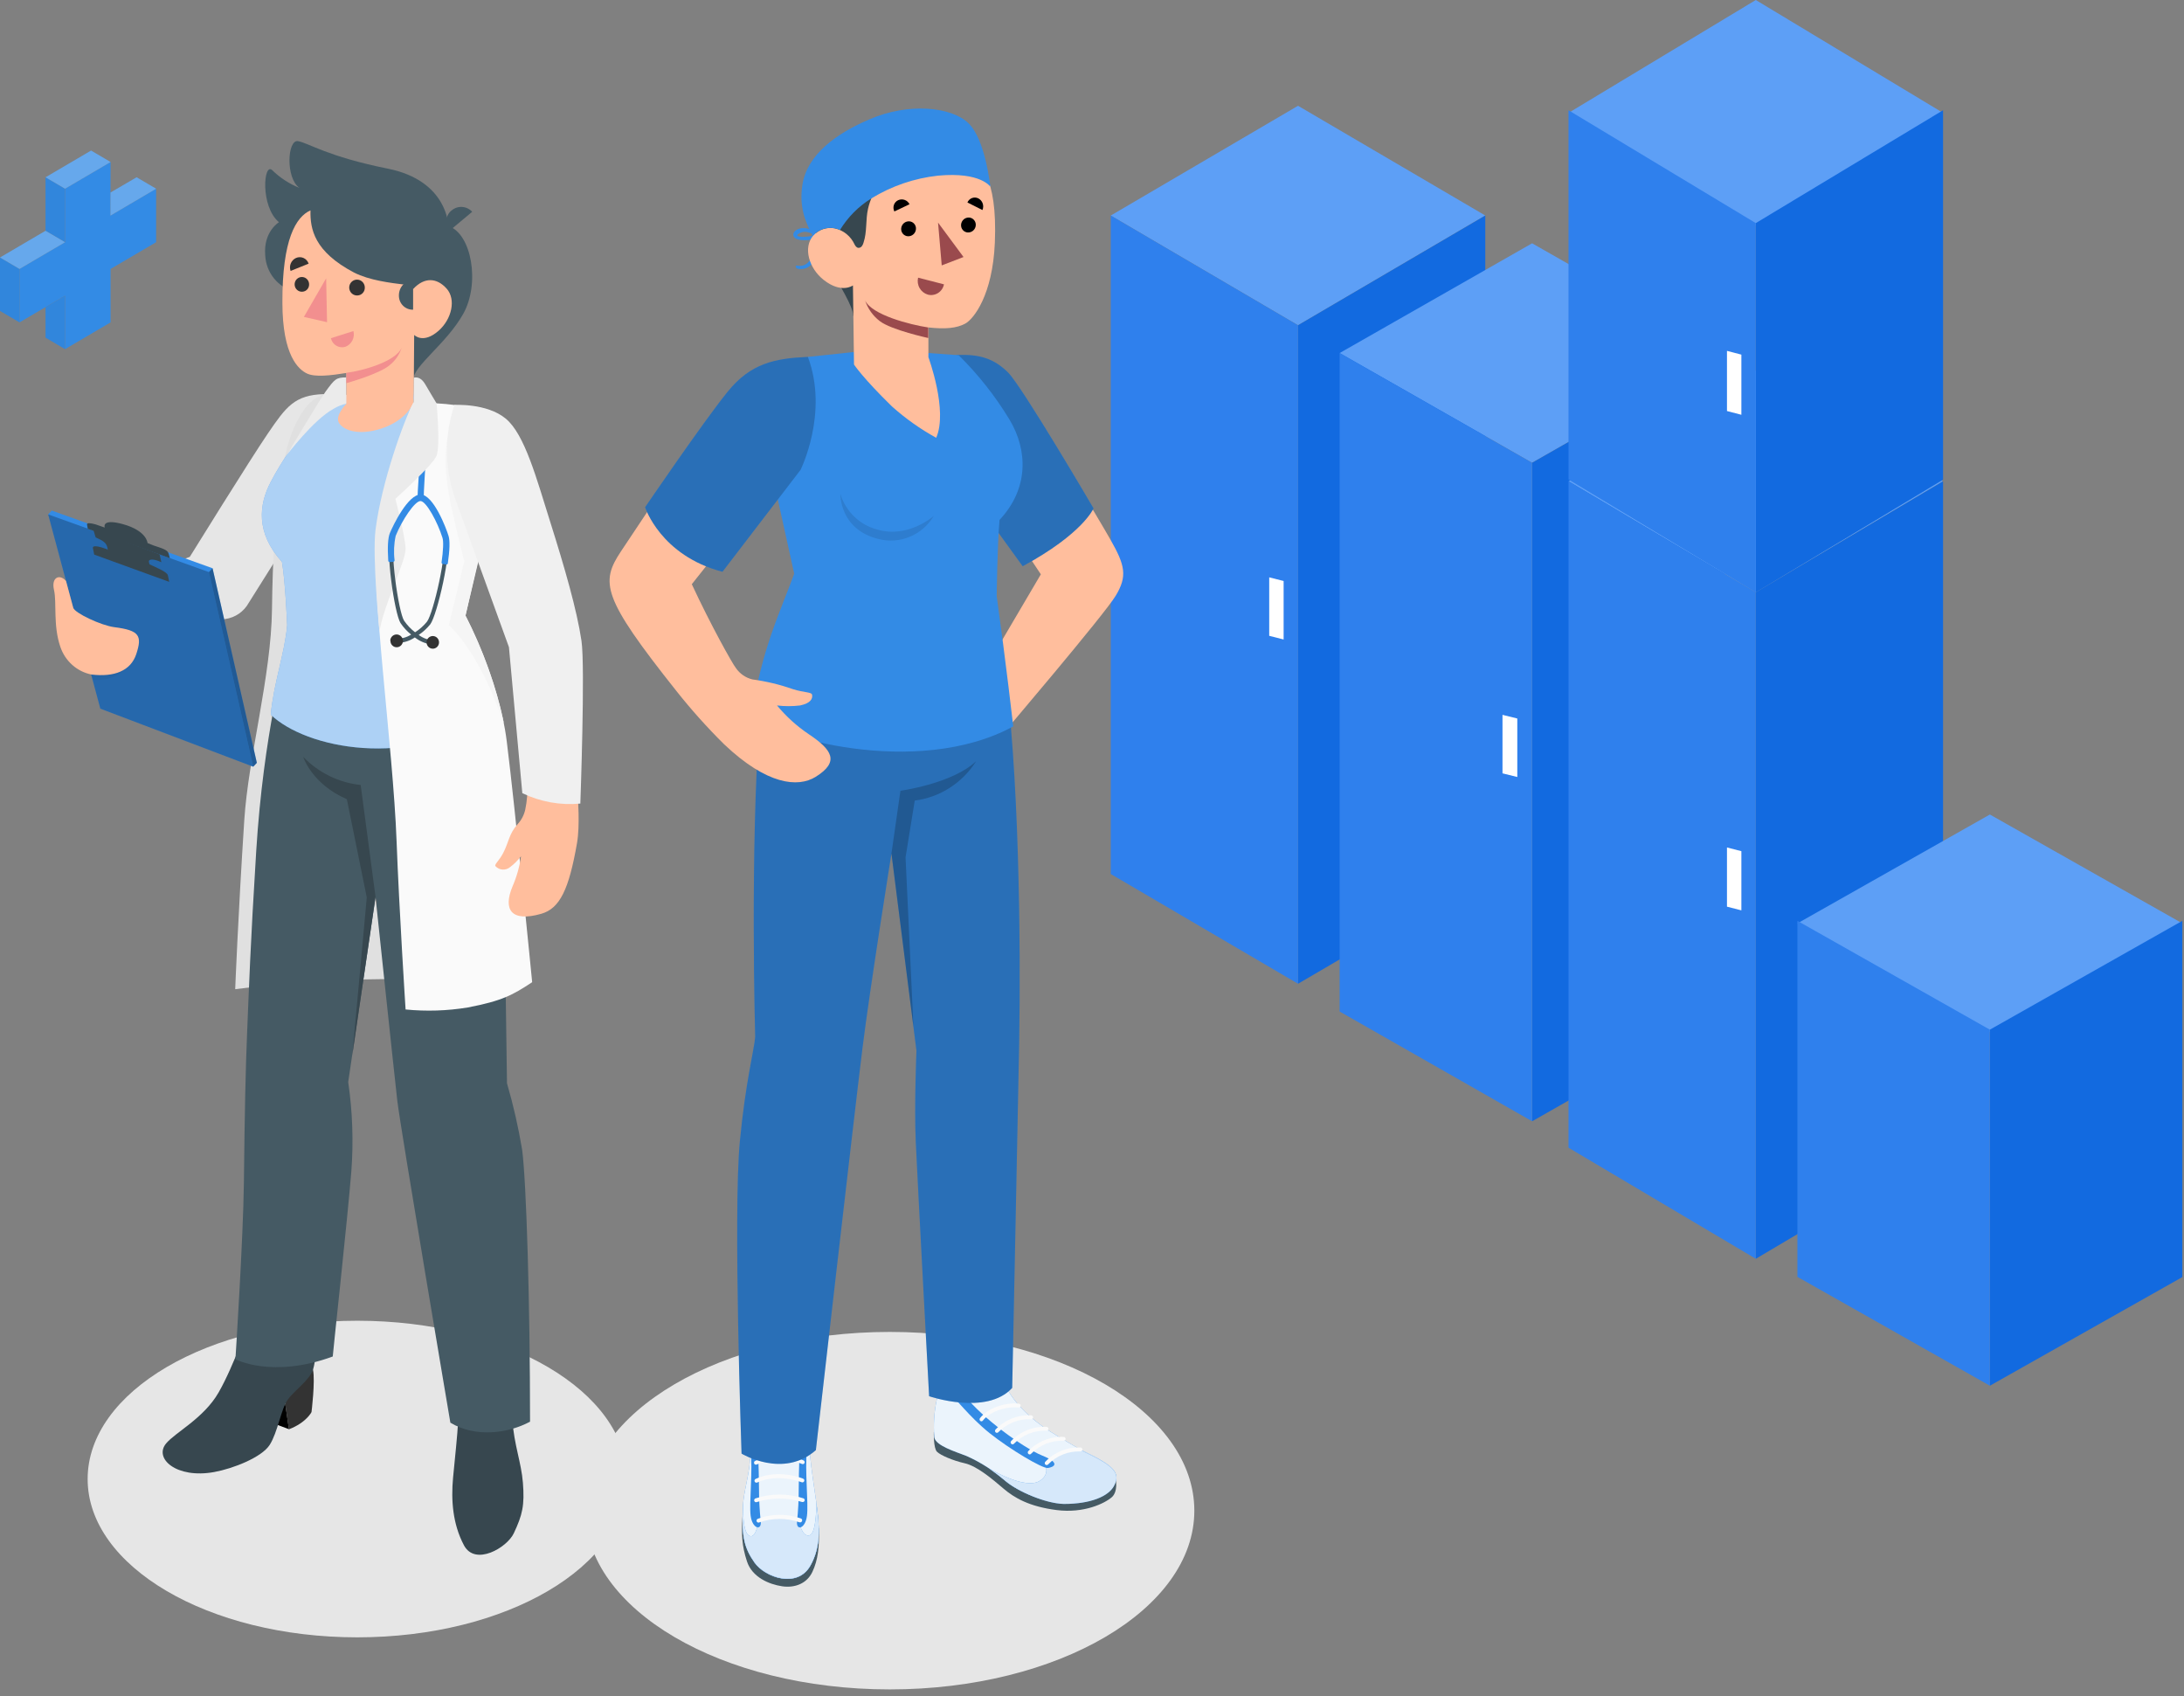 <svg width="161" height="125" viewBox="0 0 161 125" fill="none" xmlns="http://www.w3.org/2000/svg">
<rect x="0" y="0" width="161" height="125" fill="#808080" stroke="none"/>
<path d="M95.688 7.796L81.883 15.886L95.688 23.971L109.489 15.882L95.688 7.796Z" fill="#5D9FF6"/>
<path d="M109.492 15.886V64.433L95.688 72.506V23.971L109.492 15.886Z" fill="#126AE0"/>
<path d="M95.688 23.971V72.506L81.883 64.417V15.886L95.688 23.971Z" fill="#2F80ED"/>
<path d="M93.564 42.552L94.626 42.821V47.132L93.564 46.862V42.552Z" fill="white"/>
<path d="M112.944 17.932L98.755 26.021L112.944 34.106L127.128 26.017L112.944 17.932Z" fill="#5D9FF6"/>
<path d="M127.132 26.021V74.568L112.944 82.641V34.106L127.132 26.021Z" fill="#126AE0"/>
<path d="M112.944 34.106V82.641L98.755 74.552V26.021L112.944 34.106Z" fill="#2F80ED"/>
<path d="M110.761 52.687L111.852 52.956V57.267L110.761 56.998V52.687Z" fill="white"/>
<path d="M129.433 27.287L115.628 35.474L129.433 43.657L143.234 35.47L129.433 27.287Z" fill="#5D9FF6"/>
<path d="M143.237 35.474V84.606L129.433 92.776V43.657L143.237 35.474Z" fill="#126AE0"/>
<path d="M129.433 43.657V92.776L115.628 84.59V35.474L129.433 43.657Z" fill="#2F80ED"/>
<path d="M127.309 62.461L128.371 62.734V67.096L127.309 66.824V62.461Z" fill="white"/>
<path d="M129.433 0L115.628 8.321L129.433 16.638L143.234 8.317L129.433 0Z" fill="#5D9FF6"/>
<path d="M143.237 8.127V35.355L129.433 43.66V16.444L143.237 8.127Z" fill="#126AE0"/>
<path d="M129.433 16.444L129.433 43.66L115.628 35.339L115.628 8.127L129.433 16.444Z" fill="#2F80ED"/>
<path d="M127.309 25.86L128.371 26.137V30.571L127.309 30.294V25.86Z" fill="white"/>
<path d="M146.689 60.032L132.501 68.056L146.689 76.076L160.874 68.052L146.689 60.032Z" fill="#5D9FF6"/>
<path d="M160.877 67.869V94.124L146.689 102.132V75.889L160.877 67.869Z" fill="#126AE0"/>
<path d="M146.689 75.889L146.689 102.132L132.501 94.108L132.501 67.869L146.689 75.889Z" fill="#2F80ED"/>
<path d="M65.595 124.515C77.993 124.515 88.044 118.617 88.044 111.341C88.044 104.065 77.993 98.167 65.595 98.167C53.197 98.167 43.145 104.065 43.145 111.341C43.145 118.617 53.197 124.515 65.595 124.515Z" fill="#E6E6E6"/>
<path d="M26.34 120.677C37.319 120.677 46.218 115.453 46.218 109.01C46.218 102.566 37.319 97.342 26.34 97.342C15.361 97.342 6.461 102.566 6.461 109.01C6.461 115.453 15.361 120.677 26.34 120.677Z" fill="#E6E6E6"/>
<path d="M70.661 26.288C73.016 26.25 74.283 27.325 76.011 30.093C77.487 32.447 80.903 38.082 81.864 39.779C82.95 41.682 83.112 42.474 82.251 43.902C81.443 45.265 73.781 54.259 73.781 54.259L71.806 50.695L76.729 42.329L70.957 33.661L70.661 26.288Z" fill="#FFBE9D"/>
<path d="M70.508 26.171C72.212 26.079 73.272 26.437 74.299 27.439C75.325 28.441 80.613 37.467 80.613 37.467C80.613 37.467 79.852 39.316 75.391 41.733L71.023 35.707L70.508 26.171Z" fill="#338BE5"/>
<path opacity="0.2" d="M70.508 26.171C72.212 26.079 73.272 26.437 74.299 27.439C75.325 28.441 80.613 37.467 80.613 37.467C80.613 37.467 79.852 39.316 75.391 41.733L71.023 35.707L70.508 26.171Z" fill="black"/>
<path d="M82.207 109.019C82.288 109.019 82.413 109.951 81.964 110.345C81.443 110.801 79.914 111.553 77.893 111.296C75.871 111.039 74.773 110.395 73.971 109.71C73.169 109.025 72.028 108.052 71.113 107.846C70.265 107.655 69.344 107.265 69.073 106.999C68.802 106.732 68.839 105.546 68.839 105.546L82.207 109.019Z" fill="#455A64"/>
<path d="M69.65 100.97C69.574 100.97 69.501 100.997 69.443 101.048C69.386 101.099 69.348 101.169 69.338 101.246C69.276 101.563 69.211 102.515 69.076 103.06C68.866 104.005 68.799 104.977 68.877 105.943C68.989 106.549 70.371 106.97 71.257 107.313C72.297 107.777 73.262 108.397 74.121 109.152C75.057 109.948 77.069 110.776 78.386 110.767C79.945 110.767 81.696 110.243 82.098 109.498C82.597 108.588 82.207 108.061 79.896 106.961C79.459 106.755 77.924 105.829 77.4 105.496C75.984 104.589 74.592 103.327 73.928 101.722C73.876 101.525 73.759 101.353 73.597 101.233C73.455 101.172 73.298 101.158 73.148 101.192C72.763 101.248 72.388 101.362 72.037 101.532C71.725 101.684 71.285 101.849 71.291 102.261C71.3 102.401 71.33 102.539 71.379 102.67C71.407 102.753 71.429 102.864 71.357 102.911C71.285 102.959 71.201 102.911 71.142 102.851C70.915 102.614 70.706 102.36 70.518 102.09C70.411 101.95 70.288 101.824 70.153 101.712C70.016 101.633 69.884 101.546 69.757 101.452C69.616 101.335 69.65 101.157 69.65 100.97Z" fill="#338BE5"/>
<path opacity="0.9" d="M69.65 100.97C69.574 100.97 69.501 100.997 69.443 101.048C69.386 101.099 69.348 101.169 69.338 101.246C69.276 101.563 69.211 102.515 69.076 103.06C68.866 104.005 68.799 104.977 68.877 105.943C68.989 106.549 70.371 106.97 71.257 107.313C72.297 107.777 73.262 108.397 74.121 109.152C75.057 109.948 77.069 110.776 78.386 110.767C79.945 110.767 81.696 110.243 82.098 109.498C82.597 108.588 82.207 108.061 79.896 106.961C79.459 106.755 77.924 105.829 77.4 105.496C75.984 104.589 74.592 103.327 73.928 101.722C73.876 101.525 73.759 101.353 73.597 101.233C73.455 101.172 73.298 101.158 73.148 101.192C72.763 101.248 72.388 101.362 72.037 101.532C71.725 101.684 71.285 101.849 71.291 102.261C71.3 102.401 71.33 102.539 71.379 102.67C71.407 102.753 71.429 102.864 71.357 102.911C71.285 102.959 71.201 102.911 71.142 102.851C70.915 102.614 70.706 102.36 70.518 102.09C70.411 101.95 70.288 101.824 70.153 101.712C70.016 101.633 69.884 101.546 69.757 101.452C69.616 101.335 69.65 101.157 69.65 100.97Z" fill="white"/>
<path d="M74.121 109.152C73.719 108.816 73.291 108.49 72.873 108.201C72.873 108.201 75.59 109.882 76.689 109.118C77.397 108.629 77.06 108.03 77.041 107.849C77.022 107.668 78.769 106.844 79.456 106.761C79.649 106.869 79.808 106.955 79.908 107.002C82.22 108.09 82.61 108.616 82.111 109.539C81.708 110.272 80.438 110.846 78.426 110.846C77.094 110.817 75.069 109.948 74.121 109.152Z" fill="#338BE5"/>
<path opacity="0.8" d="M74.121 109.152C73.719 108.816 73.291 108.49 72.873 108.201C72.873 108.201 75.59 109.882 76.689 109.118C77.397 108.629 77.06 108.03 77.041 107.849C77.022 107.668 78.769 106.844 79.456 106.761C79.649 106.869 79.808 106.955 79.908 107.002C82.22 108.09 82.61 108.616 82.111 109.539C81.708 110.272 80.438 110.846 78.426 110.846C77.094 110.817 75.069 109.948 74.121 109.152Z" fill="white"/>
<path d="M76.826 107.278C78.264 107.862 77.65 108.134 77.25 108.195C76.851 108.255 74.442 106.815 72.954 105.629C71.416 104.392 70.459 103.041 69.875 102.588C69.663 102.416 69.432 102.21 69.23 102.014C69.267 101.696 69.298 101.402 69.326 101.246C69.336 101.169 69.373 101.099 69.431 101.048C69.488 100.997 69.562 100.97 69.638 100.97C69.638 101.157 69.61 101.335 69.751 101.478C69.878 101.572 70.01 101.658 70.147 101.738C70.282 101.849 70.405 101.976 70.512 102.115C70.7 102.385 70.909 102.639 71.136 102.876C72.396 104.494 75.403 106.695 76.826 107.278Z" fill="#338BE5"/>
<path d="M77.16 107.979C77.133 107.979 77.106 107.972 77.084 107.957C77.061 107.943 77.043 107.922 77.031 107.897C77.019 107.873 77.015 107.845 77.019 107.818C77.022 107.791 77.033 107.765 77.051 107.744C77.389 107.387 77.799 107.108 78.253 106.926C78.706 106.744 79.193 106.663 79.68 106.688C79.715 106.696 79.746 106.716 79.767 106.745C79.788 106.775 79.797 106.811 79.793 106.847C79.79 106.883 79.773 106.916 79.746 106.94C79.719 106.964 79.685 106.977 79.649 106.977C79.209 106.958 78.77 107.034 78.361 107.197C77.951 107.361 77.579 107.61 77.269 107.928C77.255 107.944 77.239 107.957 77.22 107.966C77.201 107.975 77.18 107.979 77.16 107.979Z" fill="#FAFAFA"/>
<path d="M75.905 107.196C75.872 107.194 75.84 107.182 75.815 107.161C75.786 107.136 75.768 107.101 75.765 107.063C75.761 107.025 75.772 106.987 75.796 106.958C76.136 106.602 76.546 106.325 76.999 106.143C77.453 105.962 77.939 105.88 78.426 105.905C78.445 105.906 78.463 105.912 78.48 105.921C78.496 105.93 78.511 105.942 78.523 105.957C78.535 105.971 78.544 105.988 78.549 106.007C78.554 106.025 78.556 106.044 78.554 106.063C78.552 106.082 78.546 106.1 78.537 106.117C78.529 106.134 78.516 106.148 78.502 106.16C78.487 106.172 78.471 106.181 78.453 106.186C78.435 106.191 78.416 106.193 78.398 106.19C77.957 106.172 77.518 106.248 77.108 106.412C76.698 106.575 76.325 106.824 76.014 107.142C76.001 107.159 75.985 107.172 75.966 107.182C75.947 107.191 75.926 107.196 75.905 107.196Z" fill="#FAFAFA"/>
<path d="M74.642 106.454C74.61 106.453 74.579 106.441 74.555 106.419C74.54 106.407 74.528 106.393 74.519 106.376C74.51 106.359 74.504 106.341 74.502 106.322C74.5 106.303 74.501 106.284 74.507 106.266C74.512 106.248 74.521 106.231 74.533 106.216C74.872 105.859 75.283 105.581 75.737 105.399C76.191 105.217 76.678 105.137 77.166 105.163C77.203 105.167 77.237 105.186 77.261 105.216C77.284 105.246 77.295 105.284 77.291 105.322C77.287 105.359 77.268 105.394 77.239 105.418C77.209 105.442 77.172 105.453 77.135 105.448C76.695 105.43 76.256 105.505 75.846 105.669C75.436 105.833 75.064 106.082 74.754 106.4C74.741 106.417 74.724 106.43 74.704 106.44C74.685 106.449 74.664 106.454 74.642 106.454Z" fill="#FAFAFA"/>
<path d="M73.491 105.604C73.458 105.604 73.426 105.593 73.4 105.572C73.372 105.547 73.354 105.512 73.35 105.474C73.347 105.436 73.358 105.399 73.382 105.369C73.721 105.013 74.131 104.735 74.585 104.553C75.038 104.371 75.525 104.289 76.011 104.313C76.032 104.313 76.052 104.317 76.07 104.325C76.089 104.333 76.105 104.345 76.119 104.36C76.132 104.375 76.143 104.393 76.149 104.413C76.156 104.432 76.158 104.453 76.156 104.473C76.154 104.494 76.148 104.513 76.138 104.531C76.128 104.549 76.114 104.564 76.098 104.577C76.082 104.589 76.063 104.597 76.043 104.601C76.023 104.606 76.003 104.606 75.983 104.602C75.543 104.582 75.103 104.657 74.693 104.821C74.282 104.985 73.91 105.234 73.6 105.553C73.587 105.569 73.57 105.583 73.551 105.591C73.532 105.6 73.512 105.604 73.491 105.604Z" fill="#FAFAFA"/>
<path d="M72.352 104.757C72.32 104.756 72.29 104.745 72.265 104.725C72.25 104.713 72.238 104.699 72.229 104.682C72.219 104.666 72.214 104.647 72.212 104.628C72.21 104.61 72.211 104.59 72.217 104.572C72.222 104.554 72.231 104.537 72.243 104.522C72.798 103.806 74.059 103.336 75.116 103.454C75.135 103.456 75.152 103.461 75.169 103.47C75.185 103.48 75.199 103.492 75.211 103.507C75.222 103.521 75.231 103.538 75.236 103.556C75.241 103.574 75.243 103.593 75.241 103.612C75.239 103.631 75.233 103.649 75.224 103.665C75.215 103.682 75.203 103.697 75.189 103.708C75.174 103.72 75.158 103.729 75.14 103.734C75.122 103.739 75.103 103.741 75.085 103.739C74.133 103.634 72.96 104.056 72.464 104.69C72.452 104.71 72.436 104.726 72.416 104.737C72.397 104.749 72.375 104.756 72.352 104.757Z" fill="#FAFAFA"/>
<path d="M60.357 112.641C60.416 114.036 60.294 114.978 59.892 115.844C59.49 116.71 58.597 117.055 57.649 116.913C56.7 116.77 55.45 116.253 55.066 115.083C54.682 113.913 54.654 113.085 54.738 111.775L60.357 112.641Z" fill="#455A64"/>
<path d="M55.68 102.962C55.3 103.032 55.368 104.909 55.337 106.796C55.3 108.823 54.794 109.711 54.745 111.372C54.691 113.275 54.869 114.097 55.627 115.178C56.386 116.259 58.781 117.122 59.748 115.384C60.538 113.967 60.429 112.495 60.16 110.627C59.883 108.702 59.674 107.348 59.605 105.87C59.539 104.459 59.502 103.089 59.156 102.965C59.156 103.174 59.156 103.438 59.156 103.644C59.156 103.802 59.187 104.567 58.975 104.595C58.94 104.421 58.922 104.243 58.919 104.066C58.926 103.905 58.872 103.747 58.769 103.625C58.641 103.527 58.486 103.475 58.326 103.476C57.944 103.434 57.559 103.413 57.175 103.412C56.981 103.412 56.791 103.412 56.601 103.447C56.436 103.461 56.275 103.502 56.123 103.568C56.079 103.587 56.039 103.615 56.007 103.651C55.975 103.687 55.951 103.73 55.936 103.777C55.924 103.848 55.924 103.921 55.936 103.993C55.952 104.122 55.952 104.253 55.936 104.383C55.936 104.44 55.899 104.513 55.843 104.503C55.786 104.494 55.774 104.443 55.768 104.395C55.746 104.17 55.768 104.002 55.74 103.739C55.74 103.618 55.74 103.45 55.74 103.327C55.74 103.203 55.684 103.082 55.68 102.962Z" fill="#338BE5"/>
<path opacity="0.9" d="M55.68 102.962C55.3 103.032 55.368 104.909 55.337 106.796C55.3 108.823 54.794 109.711 54.745 111.372C54.691 113.275 54.869 114.097 55.627 115.178C56.386 116.259 58.781 117.122 59.748 115.384C60.538 113.967 60.429 112.495 60.16 110.627C59.883 108.702 59.674 107.348 59.605 105.87C59.539 104.459 59.502 103.089 59.156 102.965C59.156 103.174 59.156 103.438 59.156 103.644C59.156 103.802 59.187 104.567 58.975 104.595C58.94 104.421 58.922 104.243 58.919 104.066C58.926 103.905 58.872 103.747 58.769 103.625C58.641 103.527 58.486 103.475 58.326 103.476C57.944 103.434 57.559 103.413 57.175 103.412C56.981 103.412 56.791 103.412 56.601 103.447C56.436 103.461 56.275 103.502 56.123 103.568C56.079 103.587 56.039 103.615 56.007 103.651C55.975 103.687 55.951 103.73 55.936 103.777C55.924 103.848 55.924 103.921 55.936 103.993C55.952 104.122 55.952 104.253 55.936 104.383C55.936 104.44 55.899 104.513 55.843 104.503C55.786 104.494 55.774 104.443 55.768 104.395C55.746 104.17 55.768 104.002 55.74 103.739C55.74 103.618 55.74 103.45 55.74 103.327C55.74 103.203 55.684 103.082 55.68 102.962Z" fill="white"/>
<path d="M54.779 110.83C54.779 111.103 54.719 112.917 55.231 113.19C55.743 113.462 55.93 112.051 55.93 112.051C55.93 112.051 57.112 111.547 58.962 112.153C58.9 112.454 59.274 113.383 59.733 113.132C60.191 112.882 60.182 110.808 60.182 110.782C60.435 112.568 60.513 113.995 59.748 115.371C58.781 117.109 56.386 116.231 55.627 115.165C54.869 114.1 54.691 113.262 54.745 111.36C54.751 111.182 54.763 111.001 54.779 110.83Z" fill="#338BE5"/>
<path opacity="0.8" d="M54.779 110.83C54.779 111.103 54.719 112.917 55.231 113.19C55.743 113.462 55.93 112.051 55.93 112.051C55.93 112.051 57.112 111.547 58.962 112.153C58.9 112.454 59.274 113.383 59.733 113.132C60.191 112.882 60.182 110.808 60.182 110.782C60.435 112.568 60.513 113.995 59.748 115.371C58.781 117.109 56.386 116.231 55.627 115.165C54.869 114.1 54.691 113.262 54.745 111.36C54.751 111.182 54.763 111.001 54.779 110.83Z" fill="white"/>
<path d="M56.083 112.156C56.142 112.834 55.459 112.673 55.337 111.718C55.216 110.763 55.506 108.442 55.337 106.796C55.372 104.909 55.3 103.032 55.681 102.962C55.681 102.987 55.681 103.009 55.681 103.032L55.724 103.983C55.724 104.123 55.724 104.243 55.743 104.389C55.871 105.775 55.943 108.464 55.952 109.739C55.952 110.546 55.996 111.353 56.083 112.156Z" fill="#338BE5"/>
<path d="M58.753 112.156C58.84 111.354 58.882 110.549 58.881 109.742C58.881 108.474 58.962 105.816 59.087 104.427C59.134 104.168 59.153 103.904 59.143 103.641C59.143 103.45 59.143 103.209 59.143 103.006C59.145 102.993 59.145 102.979 59.143 102.965C59.396 103.057 59.483 103.805 59.539 104.747C59.539 105.293 59.522 105.976 59.486 106.796C59.318 108.442 59.611 110.779 59.486 111.731C59.362 112.682 58.694 112.834 58.753 112.156Z" fill="#338BE5"/>
<path d="M59.003 112.203H58.95C57.989 111.864 56.944 111.864 55.983 112.203C55.965 112.213 55.945 112.219 55.925 112.221C55.904 112.223 55.884 112.22 55.864 112.213C55.845 112.206 55.828 112.194 55.813 112.18C55.799 112.165 55.787 112.148 55.78 112.128C55.772 112.109 55.769 112.088 55.77 112.067C55.771 112.047 55.777 112.026 55.786 112.008C55.796 111.989 55.809 111.973 55.825 111.961C55.841 111.948 55.86 111.939 55.88 111.934C56.901 111.557 58.018 111.551 59.043 111.915C59.061 111.921 59.077 111.932 59.09 111.945C59.104 111.958 59.115 111.973 59.123 111.991C59.13 112.008 59.134 112.027 59.135 112.046C59.135 112.065 59.131 112.084 59.124 112.102C59.116 112.129 59.1 112.153 59.078 112.171C59.056 112.188 59.03 112.2 59.003 112.203Z" fill="#FAFAFA"/>
<path d="M59.178 110.703C59.161 110.706 59.144 110.706 59.128 110.703C58.046 110.36 56.887 110.36 55.805 110.703C55.787 110.713 55.767 110.718 55.746 110.719C55.726 110.72 55.705 110.717 55.686 110.709C55.667 110.701 55.65 110.69 55.636 110.675C55.621 110.659 55.611 110.641 55.604 110.622C55.597 110.602 55.594 110.581 55.596 110.56C55.598 110.539 55.605 110.519 55.615 110.501C55.625 110.483 55.639 110.467 55.656 110.455C55.672 110.443 55.691 110.435 55.712 110.431C56.854 110.062 58.081 110.062 59.224 110.431C59.26 110.443 59.289 110.47 59.305 110.504C59.321 110.539 59.324 110.578 59.312 110.614C59.3 110.641 59.281 110.663 59.258 110.679C59.234 110.695 59.206 110.703 59.178 110.703Z" fill="#FAFAFA"/>
<path d="M55.758 109.279C55.726 109.278 55.696 109.266 55.672 109.245C55.647 109.225 55.63 109.196 55.623 109.165C55.617 109.133 55.62 109.1 55.634 109.071C55.648 109.042 55.67 109.018 55.699 109.003C57.352 108.239 59.13 108.949 59.202 108.981C59.22 108.988 59.236 108.998 59.249 109.011C59.263 109.024 59.274 109.04 59.282 109.057C59.289 109.075 59.293 109.094 59.294 109.113C59.294 109.132 59.29 109.151 59.283 109.168C59.268 109.203 59.24 109.231 59.205 109.246C59.17 109.261 59.131 109.261 59.096 109.247C59.096 109.247 57.355 108.553 55.817 109.267C55.798 109.274 55.778 109.278 55.758 109.279Z" fill="#FAFAFA"/>
<path d="M55.727 107.95C55.7 107.951 55.674 107.943 55.651 107.929C55.628 107.914 55.61 107.893 55.599 107.868C55.591 107.851 55.586 107.832 55.584 107.813C55.583 107.794 55.586 107.775 55.592 107.757C55.598 107.739 55.607 107.723 55.62 107.708C55.632 107.694 55.648 107.683 55.665 107.675C56.224 107.415 56.831 107.278 57.447 107.271C58.062 107.265 58.672 107.389 59.237 107.637C59.271 107.653 59.297 107.683 59.31 107.719C59.323 107.755 59.321 107.795 59.305 107.83C59.288 107.864 59.259 107.89 59.224 107.903C59.188 107.915 59.149 107.913 59.115 107.897C58.587 107.672 58.019 107.56 57.446 107.567C56.874 107.574 56.309 107.7 55.786 107.938C55.768 107.947 55.747 107.951 55.727 107.95Z" fill="#FAFAFA"/>
<path d="M55.696 106.46C55.669 106.46 55.643 106.452 55.62 106.437C55.597 106.423 55.579 106.402 55.568 106.377C55.551 106.343 55.549 106.303 55.562 106.267C55.574 106.231 55.599 106.201 55.633 106.184C57.33 105.334 59.158 106.146 59.233 106.184C59.25 106.192 59.266 106.203 59.279 106.216C59.291 106.23 59.301 106.246 59.308 106.264C59.315 106.282 59.318 106.3 59.317 106.319C59.317 106.338 59.313 106.357 59.305 106.374C59.298 106.392 59.287 106.407 59.273 106.42C59.26 106.433 59.244 106.443 59.226 106.45C59.209 106.457 59.191 106.46 59.172 106.46C59.153 106.459 59.135 106.455 59.118 106.447C59.099 106.447 57.334 105.654 55.758 106.447C55.738 106.456 55.717 106.46 55.696 106.46Z" fill="#EBEBEB"/>
<path d="M58.023 45.281C56.978 47.725 56.298 50.314 56.008 52.962C55.278 62.597 55.671 76.43 55.671 76.43C55.586 77.439 54.959 79.725 54.538 84.156C54.039 89.392 54.666 107.136 54.666 107.136C54.666 107.136 57.745 109.003 60.144 106.879C60.144 106.879 62.93 82.488 63.576 77.28C64.141 72.739 65.716 62.908 65.716 62.908L67.56 77.445C67.56 77.445 67.388 81.533 67.51 84.175C67.647 87.248 68.493 102.905 68.493 102.905C68.493 102.905 72.726 104.361 74.617 102.293C74.617 102.293 75.066 80.575 75.131 76.877C75.256 69.625 75.131 56.406 73.974 48.798L58.023 45.281Z" fill="#338BE5"/>
<path opacity="0.2" d="M58.023 45.281C56.978 47.725 56.298 50.314 56.008 52.962C55.278 62.597 55.671 76.43 55.671 76.43C55.586 77.439 54.959 79.725 54.538 84.156C54.039 89.392 54.666 107.136 54.666 107.136C54.666 107.136 57.745 109.003 60.144 106.879C60.144 106.879 62.93 82.488 63.576 77.28C64.141 72.739 65.716 62.908 65.716 62.908L67.56 77.445C67.56 77.445 67.388 81.533 67.51 84.175C67.647 87.248 68.493 102.905 68.493 102.905C68.493 102.905 72.726 104.361 74.617 102.293C74.617 102.293 75.066 80.575 75.131 76.877C75.256 69.625 75.131 56.406 73.974 48.798L58.023 45.281Z" fill="black"/>
<path opacity="0.2" d="M65.717 62.905L66.378 58.281C66.378 58.281 70.222 57.758 71.963 56.096C71.464 56.889 70.799 57.561 70.016 58.063C69.234 58.566 68.351 58.887 67.433 59.004L66.756 63.187L67.339 75.701L65.717 62.905Z" fill="black"/>
<path d="M73.684 38.32C73.516 40.223 73.475 43.936 73.475 43.936C74.152 48.795 74.695 53.539 74.695 53.539C67.557 57.411 56.785 54.278 55.428 52.68C56.099 47.923 57.577 44.961 58.547 42.284L56.76 34.188C56.76 34.188 59.839 31.584 59.568 26.304L63.785 25.856L67.81 25.974L70.671 26.18C72.107 27.596 73.364 29.187 74.414 30.918C75.784 33.195 75.837 36.027 73.684 38.32Z" fill="#338BE5"/>
<path opacity="0.1" d="M68.839 38.022C68.839 38.022 66.967 39.696 64.69 39.034C64.05 38.872 63.462 38.546 62.982 38.086C62.502 37.626 62.147 37.048 61.951 36.408C61.951 36.408 61.876 39.021 64.759 39.725C65.528 39.924 66.341 39.866 67.076 39.559C67.811 39.252 68.429 38.714 68.839 38.022Z" fill="black"/>
<path d="M62.896 23.288C62.896 22.561 61.891 21.049 60.974 19.352C60.057 17.655 59.068 14.928 60.974 12.375C62.88 9.822 67.192 8.293 69.731 9.521C72.271 10.748 72.979 13.682 72.979 13.682L62.896 23.288Z" fill="#37474F"/>
<path d="M60.166 17.246C60.168 17.24 60.168 17.234 60.166 17.227C60.075 17.074 59.93 16.961 59.761 16.91C59.571 16.838 59.368 16.805 59.165 16.812C58.925 16.812 58.466 16.986 58.482 17.303C58.497 17.678 59.106 17.719 59.368 17.706C59.595 17.703 59.821 17.667 60.039 17.602C60.042 18.044 59.98 18.485 59.855 18.908C59.777 19.102 59.655 19.274 59.499 19.409C59.394 19.492 59.272 19.55 59.141 19.578C59.011 19.606 58.876 19.604 58.747 19.571C58.6 19.546 58.663 19.758 58.747 19.79C58.991 19.859 59.251 19.839 59.482 19.734C59.713 19.63 59.901 19.446 60.014 19.216C60.326 18.654 60.21 18.004 60.344 17.395C60.376 17.307 60.26 17.234 60.166 17.246ZM58.978 17.443C58.931 17.443 58.809 17.411 58.781 17.364C58.753 17.316 58.797 17.297 58.825 17.265C58.937 17.176 59.069 17.118 59.21 17.096C59.35 17.073 59.494 17.088 59.627 17.139C59.703 17.155 59.777 17.178 59.848 17.208C59.887 17.226 59.925 17.246 59.961 17.269L60.007 17.294H60.035C59.841 17.391 59.628 17.442 59.411 17.443C59.268 17.464 59.122 17.464 58.978 17.443Z" fill="#338BE5"/>
<path d="M71.26 11.405C72.196 11.899 73.544 12.956 73.338 17.887C73.176 21.74 71.778 23.516 71.154 23.852C70.53 24.188 69.707 24.271 68.44 24.134V26.326C68.44 26.326 69.9 30.265 69.014 32.266C67.841 31.621 66.745 30.844 65.745 29.948C63.598 27.851 62.956 26.868 62.956 26.868L62.878 21.036C62.878 21.036 62.035 21.67 60.719 20.63C59.63 19.774 59.19 18.248 59.945 17.37C60.143 17.148 60.393 16.982 60.672 16.887C60.952 16.792 61.25 16.772 61.539 16.828C61.855 16.899 62.151 17.043 62.404 17.248C62.656 17.454 62.859 17.716 62.996 18.014C63.055 18.131 63.146 18.255 63.274 18.267C63.322 18.27 63.371 18.26 63.415 18.24C63.46 18.219 63.499 18.189 63.53 18.15C63.589 18.072 63.633 17.983 63.657 17.887C63.929 17.069 63.801 16.212 63.991 15.378C64.139 14.735 64.418 14.13 64.809 13.602C65.737 12.391 67.087 11.588 68.58 11.36C69.47 11.22 70.376 11.235 71.26 11.405Z" fill="#FFBE9D"/>
<path d="M73.013 13.774C71.744 12.978 70.242 12.653 68.764 12.854C67.148 13.118 65.603 13.72 64.228 14.624C64.382 14.262 64.576 13.92 64.805 13.602C65.736 12.391 67.088 11.588 68.583 11.36C69.47 11.219 70.374 11.232 71.257 11.402C71.85 11.7 72.592 12.236 73.013 13.774Z" fill="#FFBE9D"/>
<path d="M67.52 16.774C67.537 16.924 67.496 17.075 67.404 17.194C67.312 17.313 67.177 17.39 67.03 17.408C66.959 17.418 66.888 17.414 66.819 17.395C66.751 17.376 66.686 17.343 66.631 17.299C66.575 17.254 66.529 17.198 66.495 17.135C66.461 17.071 66.44 17.001 66.434 16.929C66.422 16.782 66.467 16.637 66.559 16.522C66.651 16.408 66.783 16.335 66.927 16.317C66.995 16.307 67.065 16.311 67.132 16.329C67.199 16.347 67.262 16.378 67.317 16.42C67.372 16.463 67.418 16.516 67.453 16.576C67.488 16.637 67.51 16.704 67.52 16.774Z" fill="black"/>
<path d="M67.679 20.465L69.588 20.957C69.562 21.087 69.51 21.211 69.436 21.321C69.361 21.43 69.266 21.523 69.155 21.594C69.044 21.665 68.92 21.712 68.791 21.733C68.662 21.754 68.529 21.748 68.402 21.715C68.147 21.641 67.929 21.47 67.794 21.238C67.659 21.005 67.618 20.728 67.679 20.465Z" fill="#9A4A4D"/>
<path d="M72.424 15.48L71.316 14.922C71.349 14.847 71.395 14.779 71.454 14.723C71.513 14.667 71.582 14.624 71.657 14.596C71.733 14.568 71.813 14.556 71.894 14.561C71.974 14.566 72.052 14.587 72.124 14.623C72.272 14.701 72.386 14.832 72.441 14.991C72.497 15.15 72.491 15.325 72.424 15.48Z" fill="black"/>
<path d="M67.049 15.052L65.932 15.585C65.894 15.512 65.872 15.433 65.865 15.352C65.859 15.27 65.869 15.188 65.894 15.111C65.92 15.033 65.961 14.962 66.015 14.901C66.068 14.84 66.133 14.791 66.206 14.757C66.357 14.687 66.529 14.678 66.686 14.733C66.842 14.788 66.972 14.902 67.049 15.052Z" fill="black"/>
<path d="M71.931 16.517C71.943 16.664 71.899 16.809 71.808 16.924C71.716 17.038 71.585 17.111 71.441 17.129C71.371 17.139 71.3 17.134 71.232 17.115C71.164 17.096 71.101 17.064 71.045 17.019C70.99 16.975 70.944 16.92 70.91 16.857C70.876 16.794 70.855 16.725 70.849 16.653C70.835 16.506 70.879 16.36 70.971 16.245C71.062 16.13 71.194 16.056 71.338 16.038C71.408 16.028 71.48 16.033 71.548 16.052C71.616 16.071 71.68 16.104 71.735 16.149C71.791 16.194 71.837 16.249 71.87 16.313C71.904 16.376 71.924 16.445 71.931 16.517Z" fill="black"/>
<path d="M69.151 16.406L69.422 19.561L71.029 18.943L69.151 16.406Z" fill="#9A4A4D"/>
<path d="M68.428 24.135C67.092 23.935 64.263 23.209 63.773 22.143C63.975 22.752 64.353 23.284 64.859 23.669C65.713 24.325 68.428 24.912 68.428 24.912V24.135Z" fill="#9A4A4D"/>
<path d="M73.014 13.774C73.014 13.774 72.321 12.651 69.151 12.946C67.41 13.134 65.729 13.708 64.229 14.627C63.292 15.207 62.503 16.002 61.923 16.948C61.798 16.893 61.667 16.852 61.533 16.828C61.243 16.771 60.943 16.791 60.662 16.886C60.381 16.981 60.129 17.147 59.93 17.37L59.914 17.389C59.337 16.314 58.91 15.223 59.15 13.631C59.487 11.389 61.674 9.825 64.104 8.791C66.977 7.548 70.128 7.865 71.388 9.077C72.649 10.288 72.979 13.659 73.014 13.774Z" fill="#338BE5"/>
<path d="M59.614 54.107C58.741 53.52 57.956 52.809 57.281 51.995C57.845 52.063 58.416 52.063 58.981 51.995C59.755 51.83 59.917 51.5 59.867 51.215C59.839 50.993 59.302 51.063 58.45 50.793C57.483 50.453 56.483 50.213 55.468 50.076C54.974 49.958 54.539 49.659 54.248 49.236C53.98 48.897 52.395 46.065 50.998 43.058L57.458 34.933C59.071 33.097 60.999 29.802 59.065 26.427C54.626 27.379 54.66 27.268 45.781 40.629C44.249 42.934 44.374 44.019 49.837 50.895C50.939 52.288 52.123 53.612 53.384 54.859C56.538 57.849 58.819 58.065 60.129 57.256C61.923 56.137 61.339 55.261 59.614 54.107Z" fill="#FFBE9D"/>
<path d="M59.555 26.304C57.124 26.415 55.334 26.767 53.627 28.888C51.796 31.156 47.556 37.385 47.556 37.385C47.556 37.385 48.692 40.946 53.259 42.142L59.012 34.635C59.012 34.635 61.111 30.445 59.555 26.304Z" fill="#338BE5"/>
<path opacity="0.2" d="M59.555 26.304C57.124 26.415 55.334 26.767 53.627 28.888C51.796 31.156 47.556 37.385 47.556 37.385C47.556 37.385 48.692 40.946 53.259 42.142L59.012 34.635C59.012 34.635 61.111 30.445 59.555 26.304Z" fill="black"/>
<path d="M23.891 29.047C21.707 29.107 21.083 29.998 19.779 31.901C18.475 33.804 13.992 41.041 13.992 41.041L7.656 43.515L8.504 47.276C8.504 47.276 13.864 46.191 16.616 45.621C16.974 45.57 17.315 45.437 17.614 45.23C17.913 45.023 18.161 44.749 18.338 44.428C18.69 43.886 22.212 38.254 22.212 38.254L23.891 29.047Z" fill="#E6E6E6"/>
<path d="M25.563 29.107C23.501 28.584 22.59 29.741 21.904 31.035C20.805 33.084 20.144 37.27 20.05 44.92C19.991 49.839 18.306 55.785 18.007 60.459C17.552 67.462 17.339 72.907 17.339 72.907C21.419 72.37 25.53 72.124 29.643 72.171L25.563 29.107Z" fill="#E0E0E0"/>
<path d="M37.449 100.441C37.449 100.441 38.697 91.831 38.17 86.785C37.727 82.456 37.1 80.645 37.012 79.659C37.012 79.659 36.295 69.511 36.491 60.888C36.582 56.806 36.379 52.306 33.521 47.495L33.418 47.305C33.166 48.89 30.773 49.905 28.639 50.159C26.584 50.392 24.026 49.978 20.964 48.919C20.281 53.001 19.508 60.78 18.715 69.257C18.331 73.402 18.403 76.89 18.328 79.554C18.238 83.17 18.562 97.333 18.562 97.333V97.932C18.54 98.592 18.384 99.052 17.938 100.098C17.369 101.448 16.576 102.688 15.592 103.764C15.28 104.082 13.181 105.829 12.897 106.21C11.983 107.224 13.786 107.871 15.146 107.735C16.581 107.589 18.815 107.101 19.473 106.248C19.913 105.674 20.294 103.622 20.743 103.038C22.262 101.075 22.886 100.228 22.927 99.588C22.983 98.424 22.615 97.951 22.487 97.292C22.646 95.925 25.379 88.77 25.56 84.778C25.647 82.875 25.248 79.5 25.248 79.5L27.609 65.613C28.143 69.514 29.169 78.298 29.522 81.105C30.03 84.958 31.902 91.475 33.081 96.594C33.524 98.519 33.743 99.375 33.852 100.631L33.88 101.081C33.88 101.649 33.936 107.716 34.117 109.01C34.492 111.696 36.834 111.439 37.281 109.292C37.658 107.465 37.446 101.766 37.458 101.066L37.449 100.441Z" fill="#FFBE9D"/>
<path d="M37.517 100.403C38.176 100.438 37.658 103.013 37.773 104.687C37.898 106.479 38.431 107.805 38.547 109.273C38.681 110.954 38.513 111.652 37.876 113.006C37.383 114.062 35.028 115.451 34.201 113.891C33.374 112.33 33.243 110.577 33.399 108.912C33.559 107.193 33.711 105.937 33.78 104.627C33.846 103.473 33.059 100.733 33.92 100.596L33.945 101.047C34.232 101.681 37.14 102.207 37.527 101.021L37.517 100.403Z" fill="#37474F"/>
<path d="M23.073 100.951C23.248 101.792 22.964 104.075 22.964 104.075C22.964 104.075 22.584 104.852 21.298 105.344L20.834 102.141L23.073 100.951Z" fill="#333333"/>
<path d="M21.299 105.334L18.534 104.307L17.945 101.763L21.03 103.485L21.299 105.334Z" fill="black"/>
<path d="M18.634 97.885V97.285C18.25 97.46 17.314 100.539 16.113 102.632C15.021 104.535 12.94 105.556 12.251 106.381C11.315 107.484 13.003 109.004 15.792 108.493C17.174 108.242 19.286 107.418 19.879 106.495C20.471 105.572 20.721 103.847 21.205 103.168C21.688 102.49 22.811 101.732 23.076 100.948C23.28 100.24 23.303 99.49 23.142 98.77C22.948 98.043 22.786 97.184 22.543 97.241L22.509 97.787C22.312 98.164 21.629 98.589 20.228 98.617C19.557 98.633 18.918 98.51 18.634 97.885Z" fill="#37474F"/>
<path d="M25.903 86.296C26.065 84.112 25.986 81.917 25.669 79.751L27.684 66.114C27.684 66.114 29.057 79.116 29.288 81.121C29.519 83.125 33.2 104.855 33.2 104.855C35.072 105.99 37.502 105.629 39.074 104.782C39.074 95.998 38.806 87.194 38.494 84.761C38.219 83.099 37.845 81.456 37.374 79.839C37.374 79.839 37.175 67.024 37.184 62.159C37.193 57.294 36.834 54.04 35.936 51.852C35.231 50.263 34.396 48.736 33.44 47.289C33.44 47.289 32.741 49.689 27.201 49.696C21.66 49.702 21.049 48.272 21.049 48.272C21.049 48.272 19.427 54.034 18.887 62.736C18.45 69.748 18.35 72.939 18.219 76.056C18.107 78.72 18.038 81.796 17.979 87.178C17.932 91.237 17.355 100.181 17.355 100.181C17.355 100.181 20.06 101.62 24.53 99.978C24.512 99.965 25.625 89.797 25.903 86.296Z" fill="#455A64"/>
<path d="M27.684 66.101L26.589 57.856C24.982 57.687 23.482 56.953 22.35 55.782C22.35 55.782 22.974 57.78 25.569 58.902L27.038 66.143L25.975 77.75L27.684 66.101Z" fill="#37474F"/>
<path d="M30.277 29.681L32.885 29.964C34.62 30.395 35.399 31.172 35.577 32.732C35.897 34.411 35.867 36.14 35.487 37.806C34.938 40.001 33.478 45.377 33.478 45.377C33.478 45.377 35.371 50.213 36.267 52.671C30.111 56.752 22.512 55.141 19.96 52.671C20.175 50.333 20.989 48.161 21.17 46.077C21.17 46.077 21.036 42.824 20.784 41.412C18.837 39.253 19.083 37.185 19.96 35.517C21.573 32.441 24.016 29.735 24.796 29.738L30.277 29.681Z" fill="#338BE5"/>
<path opacity="0.6" d="M30.277 29.681L32.885 29.964C34.62 30.395 35.399 31.172 35.577 32.732C35.897 34.411 35.867 36.14 35.487 37.806C34.938 40.001 33.478 45.377 33.478 45.377C33.478 45.377 35.371 50.213 36.267 52.671C30.111 56.752 22.512 55.141 19.96 52.671C20.175 50.333 20.989 48.161 21.17 46.077C21.17 46.077 21.036 42.824 20.784 41.412C18.837 39.253 19.083 37.185 19.96 35.517C21.573 32.441 24.016 29.735 24.796 29.738L30.277 29.681Z" fill="white"/>
<path d="M25.535 27.816C24.761 27.816 24.674 27.95 24.006 28.853C23.61 29.393 21.108 33.588 21.108 33.588C21.108 33.588 23.101 30.927 24.602 30.122C24.893 29.949 25.209 29.821 25.538 29.745L25.535 27.816Z" fill="#EBEBEB"/>
<path d="M30.424 29.681C30.424 29.681 28.274 35.428 27.784 39.329C27.294 43.229 28.976 55.011 29.235 61.994C29.425 67.069 29.899 74.401 29.899 74.401C31.425 74.552 32.963 74.503 34.476 74.255C37.003 73.77 37.786 73.348 39.23 72.39C39.23 72.39 37.983 59.619 37.359 54.656C36.782 49.984 34.311 45.376 34.311 45.376L37.281 32.878C37.281 32.878 37.134 30.772 35.181 30.182C33.331 29.621 30.424 29.681 30.424 29.681Z" fill="#FAFAFA"/>
<path d="M34.226 41.361C34.226 41.361 33.824 39.874 33.268 37.334C32.713 34.793 32.8 33.322 32.991 32.212L36.22 37.013L34.317 45.373C35.611 47.893 36.567 50.577 37.159 53.355C35.215 47.764 33.084 46.087 33.084 46.087L34.226 41.361Z" fill="#F5F5F5"/>
<path d="M31.235 36.754C31.235 36.512 31.256 35.989 31.297 35.333C31.5 32.111 31.593 29.203 30.523 28.968L30.43 29.412C31.21 29.583 30.951 33.737 30.854 35.304C30.81 35.977 30.776 36.506 30.788 36.773L31.235 36.754Z" fill="#338BE5"/>
<path d="M37.103 62.851C37.518 62.048 37.511 61.471 38.157 60.745C38.434 60.447 38.628 60.079 38.719 59.679C38.854 59.035 38.905 58.375 38.872 57.716L42.572 57.773C42.6 59.023 42.765 60.818 42.534 62.15C41.944 65.521 41.286 66.958 39.895 67.351C37.67 67.985 37.072 67.034 37.783 65.328C38.092 64.621 38.302 63.874 38.407 63.108C38.176 63.411 37.905 63.681 37.602 63.91C37.447 64.038 37.251 64.102 37.052 64.09C36.853 64.078 36.666 63.99 36.529 63.843C36.419 63.71 36.781 63.475 37.103 62.851Z" fill="#FFBE9D"/>
<path d="M33.497 29.846C33.497 29.846 35.886 29.694 37.287 30.858C38.688 32.022 39.555 35.276 40.581 38.53C41.608 41.783 42.528 44.948 42.865 47.229C43.149 49.131 42.781 59.226 42.781 59.226C41.313 59.366 39.835 59.101 38.504 58.458L37.518 47.695L33.512 36.643C32.77 34.441 32.764 32.051 33.497 29.846Z" fill="#F0F0F0"/>
<path d="M3.815 37.629L15.67 41.882L18.934 56.223L18.668 56.508L7.397 52.23L3.55 37.914L3.815 37.629Z" fill="#338BE5"/>
<path opacity="0.35" d="M15.405 42.167L18.669 56.508L18.934 56.222L15.67 41.882L15.405 42.167Z" fill="black"/>
<path opacity="0.25" d="M3.55 37.914L15.405 42.167L18.668 56.508L7.397 52.23L3.55 37.914Z" fill="black"/>
<g opacity="0.2">
<path opacity="0.2" d="M9.16 49.315C9.05 49.594 8.143 50.216 6.826 50.105L6.604 49.277L9.16 49.315Z" fill="black"/>
</g>
<g opacity="0.1">
<path opacity="0.1" d="M7.119 40.854L7.022 40.372C6.969 40.106 7.665 40.245 8.582 40.689L10.722 41.349C11.636 41.786 12.498 42.113 12.55 42.376L12.65 42.858L7.119 40.854Z" fill="black"/>
</g>
<path d="M6.417 38.678C6.383 38.51 6.651 38.545 7.041 38.647L7.724 38.884C7.724 38.884 7.443 38.187 9.059 38.631C10.838 39.122 10.875 40.023 10.875 40.023C11.154 40.146 11.439 40.252 11.73 40.34C12.319 40.537 12.385 40.657 12.435 40.822L12.522 41.139L6.47 38.973C6.47 38.973 6.451 38.843 6.417 38.678Z" fill="#37474F"/>
<path d="M7.05 39.608C7.612 39.865 7.843 39.991 7.927 40.401C8.021 40.867 8.042 41.063 8.042 41.063L11.19 42.332C11.19 42.332 11.019 41.644 10.978 41.412C10.938 41.181 11.352 41.181 11.895 41.438L11.767 40.864L6.873 39.015L7.05 39.608Z" fill="#37474F"/>
<path d="M6.944 40.876L6.848 40.397C6.795 40.131 7.49 40.27 8.407 40.715L10.547 41.371C11.459 41.809 12.323 42.135 12.376 42.402L12.472 42.884L6.944 40.876Z" fill="#37474F"/>
<path d="M4.866 42.82C4.866 42.82 5.288 44.406 5.397 44.793C5.506 45.18 7.45 46.099 8.423 46.223C10.295 46.461 10.491 46.857 10.045 48.212C9.633 49.448 8.423 49.915 6.745 49.715C6.219 49.61 5.73 49.366 5.327 49.007C4.924 48.648 4.621 48.188 4.448 47.672C3.902 46.087 4.196 44.403 3.98 43.477C3.765 42.551 4.395 42.272 4.866 42.82Z" fill="#FFBE9D"/>
<path d="M34.809 15.61L33.15 16.996C33.059 16.891 32.991 16.768 32.949 16.635C32.906 16.501 32.891 16.361 32.904 16.222C32.918 16.082 32.959 15.947 33.025 15.825C33.091 15.702 33.181 15.595 33.29 15.509C33.508 15.325 33.787 15.233 34.07 15.252C34.352 15.271 34.617 15.399 34.809 15.61Z" fill="#455A64"/>
<path d="M30.454 28.026C30.454 26.963 32.891 25.372 34.148 23.133C35.405 20.893 34.772 17.224 33.056 16.66C33.056 16.66 33.022 13.317 28.586 12.429C24.149 11.541 22.758 10.545 21.972 10.403C21.186 10.26 21.036 13.101 22.069 13.847C21.326 13.55 20.648 13.108 20.072 12.546C19.426 11.912 19.17 15.217 20.565 16.378C20.565 16.378 19.41 17.066 19.551 18.804C19.578 19.436 19.809 20.043 20.207 20.53C20.605 21.018 21.149 21.359 21.756 21.502L30.454 28.026Z" fill="#455A64"/>
<path d="M22.889 15.505C21.819 15.978 20.802 17.64 20.818 22.292C20.818 26.234 22.019 27.233 22.621 27.525C23.223 27.817 24.393 27.671 25.535 27.49V29.758C25.535 29.758 24.683 30.611 24.979 31.15C25.276 31.689 26.389 32.139 28.099 31.59C30.049 30.956 30.495 29.646 30.495 29.646L30.532 24.686C30.532 24.686 31.191 25.387 32.342 24.369C33.296 23.523 33.64 22.067 32.922 21.268C32.205 20.469 31.287 20.405 30.461 21.299L29.862 20.982C28.804 20.855 27.235 20.665 26.099 20.088C23.167 18.544 22.855 16.888 22.889 15.505Z" fill="#FFBE9D"/>
<path d="M30.454 20.633V22.825C30.316 22.83 30.178 22.805 30.049 22.754C29.919 22.702 29.802 22.624 29.704 22.524C29.605 22.425 29.528 22.306 29.477 22.175C29.426 22.044 29.402 21.903 29.406 21.762C29.407 21.474 29.515 21.196 29.71 20.986C29.905 20.777 30.171 20.65 30.454 20.633Z" fill="#455A64"/>
<path d="M22.786 20.941C22.79 21.011 22.78 21.081 22.757 21.147C22.735 21.213 22.699 21.273 22.653 21.325C22.607 21.377 22.551 21.419 22.489 21.449C22.427 21.479 22.359 21.496 22.29 21.499C22.184 21.507 22.078 21.482 21.986 21.428C21.894 21.374 21.82 21.293 21.773 21.196C21.727 21.098 21.71 20.989 21.725 20.882C21.74 20.775 21.786 20.675 21.857 20.595C21.929 20.515 22.022 20.458 22.125 20.432C22.229 20.406 22.337 20.412 22.437 20.449C22.537 20.486 22.623 20.553 22.686 20.641C22.748 20.729 22.783 20.833 22.786 20.941Z" fill="#333333"/>
<path d="M26.892 21.173C26.896 21.248 26.886 21.323 26.862 21.394C26.838 21.465 26.8 21.531 26.751 21.587C26.701 21.643 26.642 21.688 26.575 21.721C26.508 21.753 26.435 21.772 26.361 21.775C26.247 21.784 26.133 21.758 26.034 21.7C25.934 21.642 25.854 21.556 25.803 21.451C25.753 21.347 25.734 21.23 25.749 21.114C25.765 20.999 25.814 20.891 25.89 20.804C25.967 20.718 26.067 20.656 26.178 20.628C26.289 20.599 26.406 20.605 26.514 20.645C26.621 20.684 26.715 20.756 26.782 20.85C26.85 20.944 26.888 21.056 26.892 21.173Z" fill="#333333"/>
<path d="M26.053 24.401L24.393 24.927C24.419 25.042 24.467 25.149 24.535 25.244C24.603 25.338 24.689 25.418 24.789 25.477C24.888 25.537 24.998 25.575 25.113 25.589C25.227 25.604 25.343 25.594 25.454 25.562C25.678 25.479 25.864 25.314 25.975 25.1C26.086 24.885 26.114 24.635 26.053 24.401Z" fill="#F28F8F"/>
<path d="M21.423 19.968L22.752 19.432C22.721 19.339 22.672 19.254 22.607 19.182C22.542 19.11 22.463 19.052 22.375 19.013C22.286 18.974 22.191 18.954 22.095 18.955C21.999 18.955 21.904 18.976 21.816 19.016C21.644 19.095 21.509 19.237 21.436 19.413C21.363 19.59 21.358 19.788 21.423 19.968Z" fill="#333333"/>
<path d="M24.043 20.513L24.109 23.745L22.402 23.358L24.043 20.513Z" fill="#F28F8F"/>
<path d="M25.535 27.477C26.736 27.334 29.213 26.634 29.615 25.612C29.454 26.125 29.146 26.577 28.729 26.909C27.981 27.563 25.532 28.241 25.532 28.241L25.535 27.477Z" fill="#F28F8F"/>
<path d="M30.511 27.833C30.823 27.769 31.107 27.905 31.363 28.349C31.619 28.794 32.183 29.726 32.183 29.726C32.183 29.726 32.473 32.821 32.183 33.589C31.931 34.258 29.148 36.76 29.148 36.76C29.148 36.76 29.875 39.541 29.9 40.451C29.925 41.362 28.174 44.828 27.978 46.601C27.978 46.601 27.429 41.029 27.685 39.028C28.134 35.539 29.741 31.058 30.492 29.634L30.511 27.833Z" fill="#EBEBEB"/>
<path d="M30.582 46.981C30.177 47.253 29.701 47.394 29.216 47.387L29.257 47.07C29.628 47.075 29.993 46.971 30.308 46.772C30.006 46.529 29.742 46.242 29.525 45.919C29.079 45.215 28.377 40.41 28.807 39.341C29.163 38.453 30.208 36.528 30.991 36.528H31.01C31.805 36.563 32.698 38.599 32.981 39.522C33.322 40.623 32.22 45.351 31.718 46.014C31.473 46.316 31.186 46.58 30.866 46.797C31.165 47.021 31.52 47.155 31.89 47.184V47.501H31.852C31.39 47.452 30.95 47.271 30.582 46.981ZM29.094 39.462C28.701 40.445 29.375 45.094 29.787 45.744C30.011 46.071 30.285 46.36 30.598 46.601C30.931 46.39 31.228 46.125 31.478 45.817C31.946 45.205 33.007 40.629 32.694 39.617C32.311 38.38 31.475 36.868 31.007 36.849C30.526 36.846 29.578 38.269 29.094 39.462Z" fill="#455A64"/>
<path d="M28.783 47.219C28.78 47.28 28.79 47.341 28.81 47.399C28.831 47.456 28.863 47.509 28.904 47.554C28.945 47.599 28.994 47.636 29.048 47.662C29.103 47.687 29.162 47.702 29.223 47.704C29.344 47.709 29.463 47.664 29.553 47.581C29.643 47.497 29.697 47.381 29.703 47.257C29.708 47.131 29.663 47.008 29.579 46.915C29.495 46.822 29.378 46.767 29.254 46.762C29.13 46.757 29.009 46.803 28.917 46.888C28.826 46.974 28.772 47.093 28.767 47.219H28.783Z" fill="#333333"/>
<path d="M31.447 47.324C31.441 47.447 31.485 47.568 31.567 47.659C31.649 47.751 31.763 47.805 31.885 47.81C32.007 47.816 32.126 47.772 32.215 47.688C32.305 47.605 32.359 47.488 32.364 47.365C32.367 47.303 32.357 47.242 32.337 47.185C32.316 47.127 32.285 47.074 32.244 47.029C32.203 46.984 32.154 46.947 32.1 46.921C32.045 46.895 31.986 46.881 31.926 46.878C31.865 46.875 31.805 46.885 31.749 46.906C31.692 46.926 31.64 46.959 31.595 47C31.551 47.041 31.515 47.091 31.489 47.147C31.464 47.202 31.449 47.262 31.447 47.324Z" fill="#333333"/>
<path d="M28.73 41.425L28.992 41.406C29.005 41.405 29.018 41.402 29.03 41.395C29.043 41.389 29.054 41.381 29.063 41.371C29.072 41.361 29.078 41.349 29.083 41.335C29.087 41.322 29.089 41.309 29.088 41.295C29.013 40.694 29.041 40.085 29.169 39.493C29.631 38.346 30.586 36.909 31.004 36.928C31.422 36.947 32.252 38.46 32.62 39.643C32.704 39.912 32.676 40.566 32.551 41.444C32.547 41.471 32.553 41.499 32.569 41.522C32.585 41.544 32.608 41.56 32.635 41.564L32.898 41.606C32.911 41.607 32.925 41.606 32.938 41.603C32.951 41.599 32.963 41.593 32.974 41.584C32.985 41.576 32.994 41.565 33.001 41.553C33.007 41.541 33.011 41.528 33.013 41.514C33.156 40.527 33.175 39.849 33.066 39.5C32.873 38.866 31.952 36.49 31.026 36.449C30.099 36.408 28.982 38.697 28.736 39.303C28.599 39.643 28.558 40.318 28.62 41.314C28.619 41.329 28.622 41.344 28.627 41.358C28.632 41.371 28.64 41.384 28.65 41.395C28.661 41.405 28.673 41.413 28.687 41.418C28.7 41.424 28.715 41.426 28.73 41.425Z" fill="#338BE5"/>
<path d="M1.438 19.822V23.761L4.795 21.791V25.733L8.152 23.761V19.822L11.508 17.852V13.91L8.142 15.889L8.152 11.941L4.795 13.91V17.852L1.438 19.822Z" fill="#338BE5"/>
<path d="M1.438 23.76L0 22.917V18.978L1.438 19.822V23.76Z" fill="#338BE5"/>
<path d="M4.795 17.852L3.357 17.009L0 18.978L1.438 19.822L4.795 17.852Z" fill="#338BE5"/>
<path d="M4.795 13.91L3.357 13.066V17.008L4.795 17.852V13.91Z" fill="#338BE5"/>
<path d="M8.152 11.941L6.714 11.097L3.357 13.067L4.795 13.91L8.152 11.941Z" fill="#338BE5"/>
<path d="M4.795 25.733L3.357 24.886V22.635L4.795 21.791V25.733Z" fill="#338BE5"/>
<g opacity="0.2">
<path opacity="0.2" d="M1.438 23.76L0 22.917V18.978L1.438 19.822V23.76Z" fill="black"/>
<path opacity="0.2" d="M4.795 13.91L3.357 13.067V17.009L4.795 17.852V13.91Z" fill="black"/>
<path opacity="0.2" d="M4.795 25.733L3.357 24.886V22.635L4.795 21.791V25.733Z" fill="black"/>
</g>
<path d="M11.509 13.91L10.071 13.066L8.146 14.189L8.143 15.889L11.509 13.91Z" fill="#338BE5"/>
<g opacity="0.5">
<path opacity="0.5" d="M4.795 17.852L3.357 17.009L0 18.978L1.438 19.822L4.795 17.852Z" fill="white"/>
<path opacity="0.5" d="M8.152 11.941L6.714 11.097L3.357 13.067L4.795 13.91L8.152 11.941Z" fill="white"/>
<path opacity="0.5" d="M11.509 13.91L10.071 13.066L8.146 14.189L8.143 15.889L11.509 13.91Z" fill="white"/>
</g>
</svg>
